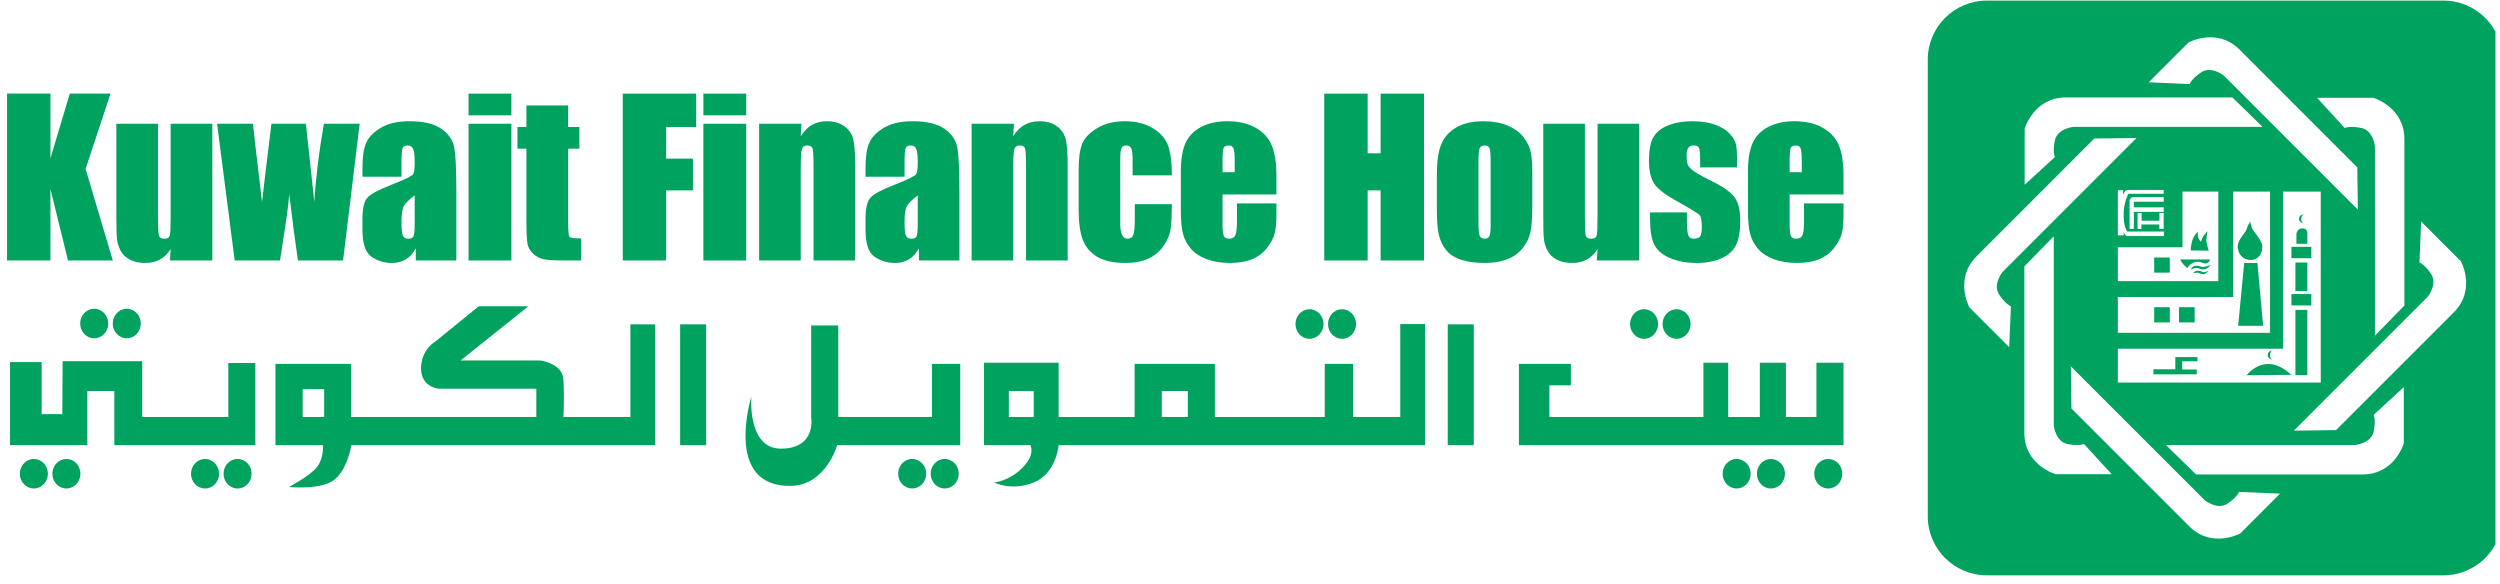 <svg xmlns="http://www.w3.org/2000/svg" xmlns:xlink="http://www.w3.org/1999/xlink" xmlns:serif="http://www.serif.com/" width="100%" height="100%" viewBox="0 0 261 61" xml:space="preserve" style="fill-rule:evenodd;clip-rule:evenodd;stroke-linejoin:round;stroke-miterlimit:2;"><rect id="logo-kuwaitfinancehouse" x="-0" y="0.063" width="260.526" height="60" style="fill:none;"></rect><clipPath id="_clip1"><rect x="-0" y="0.063" width="260.526" height="60"></rect></clipPath><g clip-path="url(#_clip1)"><g><rect x="224.897" y="26.885" width="1.631" height="1.578" style="fill:#00a260;"></rect><rect x="239.226" y="25.767" width="2.075" height="1.191" style="fill:#00a260;"></rect><rect x="239.641" y="32.356" width="1.245" height="6.8" style="fill:#00a260;"></rect><path d="M240.886,24.364c-0,-0 0.054,-0.521 -0.517,-0.521c-0.571,-0 -0.622,0.574 -0.622,0.574l-0,1.037l1.139,-0" style="fill:#00a260;"></path><path d="M230.371,25.353c-0.078,-0.363 0.091,-1.207 0.091,-1.207c-0,0 -0.198,0.182 -0.383,0.434c-0.181,0.253 -0.305,0.685 -0.305,0.685c-0,0 -0.235,-0.304 -0.291,-0.519c-0.055,-0.218 -0.038,-0.566 -0.038,-0.566c-0,-0 -0.397,0.363 -0.571,0.943c-0.177,0.583 -0.16,1.027 -0.16,1.027l1.874,0.02c-0,-0 -0.142,-0.454 -0.217,-0.817" style="fill:#00a260;"></path><path d="M240.46,23.336c0,-0 -0.258,-0.215 -0.205,-0.537c0.045,-0.314 0.229,-0.433 0.229,-0.433c0,-0 -0.462,0.064 -0.462,0.459c0,0.395 0.438,0.511 0.438,0.511" style="fill:#00a260;"></path><path d="M234.295,27.456l-0.633,6.558l2.61,0l-0.599,-6.558" style="fill:#00a260;"></path><path d="M228.363,27.995c0,-0 0.142,-0.382 0.701,-0.599c0.558,-0.219 0.872,0.143 1.23,0.103c0.368,-0.032 0.444,-0.408 0.444,-0.408l-3.124,0c-0,0 0.099,0.228 0.24,0.408c0.147,0.188 0.509,0.496 0.509,0.496" style="fill:#00a260;"></path><path d="M235.012,27.145c0.518,-0 1.149,-0.407 1.177,-1.348c0.019,-0.752 -0.949,-1.576 -1.091,-2.004c-0.143,-0.435 -0.173,-0.662 -0.173,-0.662c-0,-0 -0.279,0.412 -0.398,0.831c-0.117,0.402 -1.061,1.146 -0.891,2.035c0.125,0.634 0.577,1.148 1.376,1.148" style="fill:#00a260;"></path><rect x="227.489" y="32.071" width="1.634" height="1.587" style="fill:#00a260;"></rect><rect x="224.897" y="32.071" width="1.631" height="1.587" style="fill:#00a260;"></rect><rect x="239.64" y="27.408" width="1.245" height="2.977" style="fill:#00a260;"></rect><path d="M229.463,28.264c-0.381,-0 -0.483,0.265 -0.483,0.265c-0,0 0.154,-0.045 0.352,-0.063c0.207,-0.02 0.424,0.176 0.711,0.153c0.291,-0.016 0.508,-0.355 0.508,-0.355c-0,-0 -0.2,0.126 -0.432,0.149c-0.235,0.015 -0.277,-0.149 -0.656,-0.149" style="fill:#00a260;"></path><path d="M229.265,27.74c-0.455,-0 -0.551,0.455 -0.551,0.455c-0,0 0.105,-0.147 0.462,-0.221c0.352,-0.071 0.484,0.202 0.921,0.147c0.435,-0.052 0.701,-0.455 0.701,-0.455c0,-0 -0.247,0.109 -0.629,0.182c-0.382,0.072 -0.454,-0.108 -0.904,-0.108" style="fill:#00a260;"></path><path d="M256.178,32.608l-12.296,12.296l-4.403,0.055l13.977,-13.979c-0,-0 1.053,-1.294 0.365,-2.346c-0.691,-1.055 -1.231,-1.237 -1.231,-1.237l0.176,-4.274l4.154,4.152c-0,0 1.625,2.961 -0.742,5.333m-5.221,13.679c-0,-0 -0.949,3.246 -4.294,3.246l-17.394,-0l-3.147,-3.071l19.76,-0c0,-0 1.671,-0.175 1.927,-1.407c0.256,-1.229 -0,-1.743 -0,-1.743l3.148,-2.897l-0,5.872Zm-17.072,9.401c0,-0 -2.966,1.628 -5.332,-0.744l-12.297,-12.296l-0.058,-4.398l13.982,13.973c0,0 1.293,1.055 2.352,0.365c1.047,-0.684 1.231,-1.234 1.231,-1.234l4.273,0.18l-4.151,4.154Zm-19.297,-6.184c-0,0 -3.246,-0.95 -3.246,-4.303l0,-17.388l3.074,-3.148l-0,19.767c-0,-0 0.172,1.66 1.402,1.917c1.231,0.257 1.746,0 1.746,0l2.894,3.155l-5.87,0Zm-4.826,-13.259l-4.155,-4.152c-0,0 -1.627,-2.965 0.742,-5.332l12.294,-12.3l4.407,-0.052l-13.981,13.978c-0,0 -1.056,1.299 -0.366,2.349c0.691,1.053 1.237,1.241 1.237,1.241l-0.178,4.268Zm1.614,-22.824c-0,0 0.946,-3.246 4.297,-3.246l17.391,0l3.148,3.073l-19.763,-0c-0,-0 -1.664,0.173 -1.92,1.403c-0.257,1.233 0,1.746 0,1.746l-3.153,2.893l-0,-5.869Zm26.968,22.99l0,-16.406l3.942,-0l0,19.934l-21.182,-0l0,-3.528l17.24,-0Zm-5.195,-5.403l-0,-11.003l3.844,-0l0,14.739l-15.889,0l0,-3.736l12.045,0Zm-5.297,-5.193l-0,-5.81l3.74,-0l0,9.343l-10.488,0l0,-3.533l6.748,-0Zm-4.293,-2.381l0,0.476l-0.393,-0l-0,-1.665l0.42,0l-0,0.797l1.859,0l-0,-0.809l0.44,0l-0,1.677l-0.449,-0l-0,-0.476l-1.877,0Zm2.337,-1.789l-0,0.473l-3.121,-0l0,1.775l-0.447,0l-0,-2.994c-0,-0 0.107,-0.317 0.383,-0.317l3.185,0l-0,0.483l-3.121,-0l0,0.58l3.121,0Zm-3.831,-1.816l3.82,0l-0,0.402l-3.699,0c-0,0 -0.447,0.924 -0.476,1.968c-0.049,1.497 0.38,1.973 0.38,1.973l3.842,0l-0.02,0.473l-3.869,0c-0,0 -0.193,-0.043 -0.333,-0.426l0,0.356l-0.606,0l0,-4.719l0.557,-0l-0.026,0.468c-0,-0 0.249,-0.49 0.43,-0.495m6.412,-15.392c-0,0 2.959,-1.624 5.333,0.743l12.294,12.297l0.054,4.407l-13.979,-13.982c-0,-0 -1.296,-1.053 -2.349,-0.366c-1.05,0.694 -1.234,1.24 -1.234,1.24l-4.274,-0.185l4.155,-4.154Zm19.294,5.772c0,0 3.245,0.951 3.245,4.298l-0,17.389l-3.073,3.151l0,-19.768c0,0 -0.172,-1.658 -1.402,-1.915c-1.234,-0.262 -1.753,-0 -1.753,-0l-2.887,-3.155l5.87,0Zm7.327,-10.146l-47.675,0c-3.399,0 -6.164,2.76 -6.164,6.163l0,47.675c0,3.407 2.765,6.162 6.164,6.162l47.675,0c3.406,0 6.165,-2.755 6.165,-6.162l0,-47.675c0,-3.403 -2.759,-6.163 -6.165,-6.163" style="fill:#00a260;"></path><path d="M237.19,37.561c0,-0 -0.251,-0.217 -0.205,-0.53c0.045,-0.323 0.226,-0.434 0.226,-0.434c-0,-0 -0.459,0.063 -0.459,0.454c0,0.398 0.438,0.51 0.438,0.51" style="fill:#00a260;"></path><rect x="239.226" y="30.698" width="2.075" height="1.19" style="fill:#00a260;"></rect><path d="M229.339,38.576l-1.519,-0l-0,-0.855l1.592,0l-0,-0.441l-2.308,0l0,1.271l-2.287,0l0,0.53l4.522,0" style="fill:#00a260;"></path><path d="M236.798,38.002c-1.362,-0 -2.261,1.173 -2.261,1.173l4.657,-0.041c-0,-0 -1.034,-1.132 -2.396,-1.132" style="fill:#00a260;"></path><path d="M192.463,37.869l0,8.606l-33.89,-0l-0,-8.487l5.427,0l0,2.241l-2.24,-0l-0,3.305l16.076,0l-0,-5.665l2.59,0l0,5.665l3.301,0l0,-5.665l2.722,0l-0,5.665l3.185,0l-0,-5.665l2.829,0Zm-41.319,-4.009l2.719,-0l-0,12.616l-2.719,0l0,-12.616Zm-4.957,-0.031l2.59,-0l0,12.646l-38.257,-0c-0,-0 -0.235,2.961 -2.598,3.896c-2.365,0.939 -4.135,0 -4.135,0c0,0 1.535,-0.114 2.95,-1.528c1.42,-1.421 0.829,-2.368 0.829,-2.368l-4.84,-0l0,-8.606l7.794,0l-0,5.665l7.936,0l-0,-5.546l8.378,0l-0,5.546l11.468,0l-0,-5.546l2.953,0l0,5.546l4.932,0l0,-9.705Zm-40.865,6.992l2.599,0l0,2.713l-2.599,0l0,-2.713Zm15.971,0l2.717,0l0,2.713l-2.717,0l0,-2.713Zm-21.043,-2.833l-0,8.487l-12.847,-0c0,-0 -1.182,4.19 -4.835,4.252c-7.08,0.118 -4.126,-9.322 -4.126,-9.322c-0,-0 -0.45,5.412 3.058,5.432c3.781,0.013 3.184,-3.303 3.184,-3.303l0,-9.557l2.832,-0l0,9.557l9.784,0l0,-5.546l2.95,0Zm-29.245,-4.128l2.718,-0l0,12.616l-2.718,0l-0,-12.616Zm-2.602,-0l0,12.615l-31.718,-0c0,-0 -0.446,2.822 -2.03,3.782c-1.447,0.876 -4.487,0.588 -4.487,0.588c-0,-0 2.241,-1.177 2.954,-2.125c0.711,-0.945 0.591,-2.245 0.591,-2.245l-4.956,-0l0,-8.487l7.899,0l0,5.546l19.337,0l0,-2.95l-10.147,0c0,0 -1.887,-0.111 -1.887,-2.121c0,-2.015 1.53,-2.833 1.53,-2.833l4.487,-3.653l5.187,-0l-7.074,5.654l8.259,0c-0,0 2.357,0.238 2.473,2.004c0.115,1.77 -0,3.899 -0,3.899l6.992,0l0,-9.674l2.59,-0Zm-36.806,6.767l2.247,0l-0,2.906l-2.247,0l0,-2.906Zm-4.94,-2.728l-0,8.576l-14.721,-0l0,-5.654l-2.82,0l0,5.654l-8.068,-0l-0,-8.674l3.302,0l0,5.432l2.155,-0l0.033,-5.521l8.31,-0.003l-0,5.825l8.988,0l0,-5.635l2.821,-0Zm-21.191,11.559c-0,-0.854 0.66,-1.541 1.464,-1.541c0.811,-0 1.467,0.687 1.467,1.541c0,0.851 -0.656,1.54 -1.467,1.54c-0.804,-0 -1.464,-0.689 -1.464,-1.54m-3.395,-0c0,-0.854 0.651,-1.541 1.464,-1.541c0.81,-0 1.464,0.687 1.464,1.541c0,0.851 -0.654,1.54 -1.464,1.54c-0.813,-0 -1.464,-0.689 -1.464,-1.54m9.698,-15.684c0,-0.851 0.658,-1.539 1.464,-1.539c0.81,0 1.467,0.688 1.467,1.539c-0,0.852 -0.657,1.544 -1.467,1.544c-0.806,-0 -1.464,-0.692 -1.464,-1.544m-3.397,-0c0,-0.851 0.655,-1.539 1.467,-1.539c0.808,0 1.461,0.688 1.461,1.539c0,0.852 -0.653,1.544 -1.461,1.544c-0.812,-0 -1.467,-0.692 -1.467,-1.544m14.966,15.684c-0,-0.854 0.653,-1.541 1.465,-1.541c0.809,-0 1.464,0.687 1.464,1.541c0,0.851 -0.655,1.54 -1.464,1.54c-0.812,-0 -1.465,-0.689 -1.465,-1.54m-3.397,-0c0,-0.854 0.655,-1.541 1.467,-1.541c0.807,-0 1.465,0.687 1.465,1.541c-0,0.851 -0.658,1.54 -1.465,1.54c-0.812,-0 -1.467,-0.689 -1.467,-1.54m77.222,-0c-0,-0.854 0.655,-1.541 1.465,-1.541c0.811,-0 1.464,0.687 1.464,1.541c0,0.851 -0.653,1.54 -1.464,1.54c-0.81,-0 -1.465,-0.689 -1.465,-1.54m-3.395,-0c-0,-0.854 0.656,-1.541 1.458,-1.541c0.812,-0 1.472,0.687 1.472,1.541c-0,0.851 -0.66,1.54 -1.472,1.54c-0.802,-0 -1.458,-0.689 -1.458,-1.54m89.65,-0c-0,-0.854 0.653,-1.541 1.463,-1.541c0.81,-0 1.467,0.687 1.467,1.541c-0,0.851 -0.657,1.54 -1.467,1.54c-0.81,-0 -1.463,-0.689 -1.463,-1.54m-3.577,-0c0,-0.854 0.653,-1.541 1.465,-1.541c0.808,-0 1.462,0.687 1.462,1.541c-0,0.851 -0.654,1.54 -1.462,1.54c-0.812,-0 -1.465,-0.689 -1.465,-1.54m9.563,-0c-0,-0.854 0.653,-1.541 1.463,-1.541c0.808,-0 1.466,0.687 1.466,1.541c-0,0.851 -0.658,1.54 -1.466,1.54c-0.81,-0 -1.463,-0.689 -1.463,-1.54m-15.835,-15.629c-0,-0.851 0.658,-1.545 1.465,-1.545c0.809,0 1.464,0.694 1.464,1.545c-0,0.852 -0.655,1.542 -1.464,1.542c-0.807,0 -1.465,-0.69 -1.465,-1.542m-3.393,-0c0,-0.851 0.654,-1.545 1.461,-1.545c0.812,0 1.466,0.694 1.466,1.545c0,0.852 -0.654,1.542 -1.466,1.542c-0.807,0 -1.461,-0.69 -1.461,-1.542m-31.532,-0c-0,-0.851 0.654,-1.545 1.466,-1.545c0.807,0 1.467,0.694 1.467,1.545c0,0.852 -0.66,1.542 -1.467,1.542c-0.812,0 -1.466,-0.69 -1.466,-1.542m-3.397,-0c0,-0.851 0.659,-1.545 1.463,-1.545c0.81,0 1.466,0.694 1.466,1.545c-0,0.852 -0.656,1.542 -1.466,1.542c-0.804,0 -1.463,-0.69 -1.463,-1.542" style="fill:#00a260;"></path><path d="M11.537,9.775l-2.601,7.863l2.841,9.555l-4.677,-0l-1.834,-7.465l-0,7.465l-4.529,-0l-0,-17.418l4.529,-0l-0,6.766l2.02,-6.766" style="fill:#00a260;fill-rule:nonzero;"></path><path d="M22.166,12.916l-0,14.276l-4.425,0l0.075,-1.188c-0.298,0.486 -0.671,0.845 -1.112,1.085c-0.442,0.24 -0.949,0.364 -1.524,0.364c-0.65,0 -1.197,-0.115 -1.624,-0.347c-0.426,-0.227 -0.747,-0.532 -0.955,-0.917c-0.201,-0.379 -0.331,-0.772 -0.383,-1.186c-0.045,-0.411 -0.072,-1.232 -0.072,-2.46l0,-9.627l4.349,0l-0,9.717c-0,1.109 0.03,1.769 0.099,1.974c0.069,0.214 0.252,0.315 0.557,0.315c0.322,-0 0.514,-0.106 0.573,-0.321c0.062,-0.215 0.092,-0.911 0.092,-2.078l0,-9.607" style="fill:#00a260;fill-rule:nonzero;"></path><path d="M37.55,12.916l-1.733,14.276l-4.714,0c-0.261,-1.743 -0.558,-4.043 -0.903,-6.896c-0.116,1.256 -0.282,2.523 -0.489,3.8l-0.477,3.096l-4.732,0l-1.84,-14.276l3.743,0c0.034,0.375 0.349,3.097 0.952,8.179c0.049,-0.526 0.376,-3.251 0.981,-8.179l3.596,0l0.883,8.179c0.133,-2.391 0.467,-5.117 0.998,-8.179" style="fill:#00a260;fill-rule:nonzero;"></path><path d="M43.293,20.402c-0.696,0.51 -1.1,0.937 -1.207,1.281c-0.11,0.347 -0.171,0.842 -0.171,1.486c0,0.737 0.05,1.218 0.146,1.433c0.098,0.214 0.291,0.321 0.574,0.321c0.275,0 0.45,-0.087 0.536,-0.255c0.082,-0.167 0.122,-0.609 0.122,-1.328l0,-2.938Zm-1.378,-1.954l-4.075,0l0,-0.957c0,-1.105 0.126,-1.959 0.381,-2.556c0.258,-0.6 0.767,-1.129 1.533,-1.59c0.767,-0.459 1.766,-0.687 2.99,-0.687c1.473,0 2.576,0.263 3.322,0.78c0.75,0.518 1.198,1.16 1.345,1.913c0.157,0.76 0.23,2.315 0.23,4.676l0,7.167l-4.235,-0l0,-1.275c-0.258,0.514 -0.603,0.896 -1.021,1.15c-0.42,0.257 -0.918,0.384 -1.501,0.384c-0.761,0 -1.456,-0.216 -2.092,-0.644c-0.634,-0.425 -0.952,-1.359 -0.952,-2.802l0,-1.171c0,-1.067 0.167,-1.798 0.509,-2.184c0.329,-0.389 1.17,-0.837 2.503,-1.357c1.429,-0.557 2.192,-0.937 2.293,-1.127c0.103,-0.193 0.148,-0.591 0.148,-1.183c0,-0.748 -0.055,-1.233 -0.169,-1.458c-0.109,-0.229 -0.296,-0.339 -0.553,-0.339c-0.29,-0 -0.476,0.091 -0.543,0.283c-0.073,0.189 -0.113,0.684 -0.113,1.479" style="fill:#00a260;fill-rule:nonzero;"></path><path d="M53.389,27.194l-4.474,0l0,-14.275l4.474,0l0,14.275Zm0,-15.154l-4.474,0l0,-2.266l4.474,0l0,2.266Z" style="fill:#00a260;fill-rule:nonzero;"></path><path d="M59.315,11.01l-0,2.251l1.173,0l-0,2.26l-1.173,0l-0,7.64c-0,0.938 0.049,1.462 0.144,1.566c0.096,0.109 0.498,0.164 1.212,0.164l-0,2.301l-1.757,0c-0.991,0 -1.696,-0.04 -2.116,-0.123c-0.426,-0.081 -0.802,-0.272 -1.125,-0.569c-0.322,-0.3 -0.519,-0.636 -0.598,-1.021c-0.083,-0.384 -0.119,-1.288 -0.119,-2.706l0,-7.252l-0.938,0l-0,-2.26l0.938,0l0,-2.251" style="fill:#00a260;fill-rule:nonzero;"></path><path d="M65.018,9.775l7.666,-0l-0,3.486l-3.14,0l0,3.3l2.798,-0l-0,3.316l-2.798,-0l0,7.316l-4.526,-0" style="fill:#00a260;fill-rule:nonzero;"></path><path d="M77.907,27.194l-4.474,0l0,-14.275l4.474,0l-0,14.275Zm-0,-15.154l-4.474,0l0,-2.266l4.474,0l-0,2.266Z" style="fill:#00a260;fill-rule:nonzero;"></path><path d="M83.671,12.916l-0.072,1.314c0.315,-0.523 0.7,-0.919 1.155,-1.18c0.453,-0.26 0.976,-0.392 1.575,-0.392c0.745,-0 1.356,0.176 1.828,0.527c0.476,0.35 0.781,0.794 0.915,1.327c0.14,0.538 0.204,1.425 0.204,2.674l0,10.006l-4.344,0l0,-9.888c0,-0.982 -0.038,-1.581 -0.097,-1.797c-0.066,-0.213 -0.249,-0.321 -0.538,-0.321c-0.309,0 -0.504,0.123 -0.579,0.373c-0.082,0.247 -0.119,0.904 -0.119,1.984l-0,9.649l-4.345,0l-0,-14.276" style="fill:#00a260;fill-rule:nonzero;"></path><path d="M95.814,20.402c-0.696,0.51 -1.101,0.937 -1.211,1.281c-0.11,0.347 -0.167,0.842 -0.167,1.486c0,0.737 0.048,1.218 0.144,1.433c0.1,0.214 0.293,0.321 0.574,0.321c0.28,0 0.452,-0.087 0.536,-0.255c0.083,-0.167 0.124,-0.609 0.124,-1.328l0,-2.938Zm-1.378,-1.954l-4.075,0l-0,-0.957c-0,-1.105 0.126,-1.959 0.381,-2.556c0.255,-0.6 0.762,-1.129 1.531,-1.59c0.767,-0.459 1.764,-0.687 2.992,-0.687c1.467,0 2.582,0.263 3.324,0.78c0.744,0.518 1.194,1.16 1.343,1.913c0.154,0.76 0.23,2.315 0.23,4.676l0,7.167l-4.226,-0l0,-1.275c-0.273,0.514 -0.611,0.896 -1.036,1.15c-0.416,0.257 -0.915,0.384 -1.495,0.384c-0.761,0 -1.458,-0.216 -2.092,-0.644c-0.636,-0.425 -0.952,-1.359 -0.952,-2.802l-0,-1.171c-0,-1.067 0.17,-1.798 0.505,-2.184c0.336,-0.389 1.169,-0.837 2.503,-1.357c1.43,-0.557 2.193,-0.937 2.292,-1.127c0.101,-0.193 0.153,-0.591 0.153,-1.183c0,-0.748 -0.057,-1.233 -0.168,-1.458c-0.114,-0.229 -0.297,-0.339 -0.554,-0.339c-0.293,-0 -0.477,0.091 -0.547,0.283c-0.073,0.189 -0.109,0.684 -0.109,1.479" style="fill:#00a260;fill-rule:nonzero;"></path><path d="M105.861,12.916l-0.08,1.314c0.316,-0.523 0.697,-0.919 1.153,-1.18c0.461,-0.26 0.988,-0.392 1.58,-0.392c0.746,-0 1.352,0.176 1.83,0.527c0.469,0.35 0.774,0.794 0.913,1.327c0.131,0.538 0.208,1.425 0.208,2.674l0,10.006l-4.348,0l-0,-9.888c-0,-0.982 -0.035,-1.581 -0.097,-1.797c-0.064,-0.213 -0.243,-0.321 -0.542,-0.321c-0.307,0 -0.503,0.123 -0.581,0.373c-0.076,0.247 -0.116,0.904 -0.116,1.984l-0,9.649l-4.345,0l-0,-14.276" style="fill:#00a260;fill-rule:nonzero;"></path><path d="M122.347,18.306l-4.101,0l-0,-1.648c-0,-0.573 -0.049,-0.962 -0.139,-1.166c-0.097,-0.203 -0.264,-0.306 -0.517,-0.306c-0.252,0 -0.419,0.09 -0.502,0.268c-0.093,0.18 -0.134,0.581 -0.134,1.204l0,6.736c0,0.511 0.066,0.89 0.196,1.149c0.129,0.251 0.318,0.379 0.567,0.379c0.293,-0 0.5,-0.131 0.596,-0.396c0.105,-0.268 0.159,-0.768 0.159,-1.509l0,-1.699l3.875,0c-0.013,1.142 -0.049,1.998 -0.126,2.566c-0.078,0.568 -0.313,1.155 -0.722,1.755c-0.404,0.596 -0.93,1.05 -1.586,1.35c-0.655,0.312 -1.461,0.464 -2.42,0.464c-1.23,-0 -2.197,-0.213 -2.92,-0.629c-0.715,-0.421 -1.221,-1.009 -1.523,-1.77c-0.292,-0.751 -0.44,-1.826 -0.44,-3.218l0,-4.055c0,-1.213 0.117,-2.128 0.363,-2.747c0.243,-0.615 0.763,-1.166 1.562,-1.651c0.795,-0.484 1.76,-0.725 2.902,-0.725c1.134,-0 2.1,0.241 2.906,0.72c0.804,0.484 1.338,1.09 1.603,1.819c0.262,0.734 0.401,1.77 0.401,3.109" style="fill:#00a260;fill-rule:nonzero;"></path><path d="M128.904,17.981l0,-1.041c0,-0.741 -0.041,-1.217 -0.122,-1.433c-0.08,-0.214 -0.238,-0.321 -0.484,-0.321c-0.304,-0 -0.491,0.09 -0.561,0.275c-0.073,0.183 -0.103,0.674 -0.103,1.479l0,1.041l1.27,0Zm4.356,2.323l-5.626,0l0,3.091c0,0.645 0.045,1.064 0.139,1.248c0.092,0.185 0.27,0.278 0.539,0.278c0.324,0 0.549,-0.122 0.662,-0.373c0.107,-0.245 0.163,-0.723 0.163,-1.435l0,-1.881l4.123,-0l-0,1.053c-0,0.882 -0.057,1.559 -0.17,2.033c-0.106,0.476 -0.368,0.979 -0.778,1.518c-0.406,0.54 -0.925,0.94 -1.554,1.21c-0.628,0.268 -1.417,0.407 -2.359,0.407c-0.923,-0 -1.733,-0.139 -2.436,-0.399c-0.702,-0.265 -1.249,-0.634 -1.635,-1.09c-0.398,-0.465 -0.668,-0.975 -0.815,-1.533c-0.155,-0.556 -0.231,-1.363 -0.231,-2.422l0,-4.167c0,-1.243 0.174,-2.234 0.508,-2.953c0.34,-0.721 0.89,-1.275 1.659,-1.658c0.764,-0.383 1.647,-0.574 2.645,-0.574c1.219,-0 2.224,0.234 3.02,0.697c0.792,0.458 1.345,1.073 1.663,1.836c0.32,0.765 0.483,1.838 0.483,3.223" style="fill:#00a260;fill-rule:nonzero;"></path><path d="M148.665,9.775l-0,17.418l-4.528,-0l-0,-7.316l-1.355,-0l-0,7.316l-4.533,-0l-0,-17.418l4.533,-0l-0,6.231l1.355,-0l-0,-6.231" style="fill:#00a260;fill-rule:nonzero;"></path><path d="M155.622,16.855c0,-0.73 -0.039,-1.195 -0.119,-1.384c-0.083,-0.192 -0.248,-0.283 -0.507,-0.283c-0.26,-0 -0.427,0.091 -0.517,0.283c-0.083,0.189 -0.127,0.654 -0.127,1.384l-0,6.442c-0,0.676 0.044,1.115 0.127,1.317c0.09,0.208 0.254,0.309 0.506,0.309c0.256,0 0.431,-0.094 0.51,-0.279c0.088,-0.185 0.127,-0.588 0.127,-1.208l0,-6.581Zm4.35,1.073l-0,3.498c-0,1.285 -0.065,2.228 -0.201,2.826c-0.13,0.601 -0.403,1.156 -0.822,1.677c-0.427,0.521 -0.97,0.901 -1.631,1.151c-0.669,0.249 -1.432,0.373 -2.288,0.373c-0.96,0 -1.778,-0.108 -2.44,-0.317c-0.671,-0.214 -1.189,-0.53 -1.557,-0.958c-0.37,-0.43 -0.633,-0.944 -0.789,-1.55c-0.16,-0.607 -0.236,-1.514 -0.236,-2.729l0,-3.66c0,-1.321 0.14,-2.361 0.43,-3.104c0.284,-0.747 0.799,-1.347 1.545,-1.798c0.75,-0.451 1.703,-0.679 2.86,-0.679c0.976,-0 1.819,0.145 2.517,0.434c0.699,0.293 1.238,0.67 1.617,1.137c0.383,0.466 0.64,0.946 0.781,1.44c0.138,0.496 0.214,1.249 0.214,2.259" style="fill:#00a260;fill-rule:nonzero;"></path><path d="M171.131,12.916l-0,14.276l-4.425,0l0.078,-1.188c-0.301,0.486 -0.675,0.845 -1.115,1.085c-0.439,0.24 -0.947,0.364 -1.522,0.364c-0.652,0 -1.197,-0.115 -1.624,-0.347c-0.43,-0.227 -0.747,-0.532 -0.95,-0.917c-0.205,-0.379 -0.333,-0.772 -0.384,-1.186c-0.05,-0.411 -0.073,-1.232 -0.073,-2.46l0,-9.627l4.346,0l-0,9.717c-0,1.109 0.031,1.769 0.097,1.974c0.072,0.214 0.252,0.315 0.556,0.315c0.322,-0 0.514,-0.106 0.576,-0.321c0.06,-0.215 0.093,-0.911 0.093,-2.078l0,-9.607" style="fill:#00a260;fill-rule:nonzero;"></path><path d="M181.343,17.477l-3.848,0l-0,-0.776c-0,-0.658 -0.039,-1.075 -0.118,-1.252c-0.072,-0.177 -0.26,-0.263 -0.562,-0.263c-0.245,0 -0.421,0.08 -0.547,0.242c-0.122,0.16 -0.184,0.407 -0.184,0.727c-0,0.435 0.03,0.756 0.091,0.963c0.064,0.204 0.245,0.425 0.551,0.671c0.306,0.245 0.926,0.599 1.876,1.065c1.258,0.618 2.089,1.198 2.483,1.743c0.4,0.546 0.597,1.34 0.597,2.377c0,1.163 -0.154,2.04 -0.452,2.631c-0.304,0.595 -0.806,1.051 -1.512,1.364c-0.709,0.324 -1.563,0.484 -2.556,0.484c-1.107,0 -2.054,-0.176 -2.838,-0.52c-0.784,-0.341 -1.326,-0.809 -1.619,-1.397c-0.295,-0.588 -0.439,-1.478 -0.439,-2.665l-0,-0.694l3.848,0l-0,0.906c-0,0.767 0.05,1.265 0.148,1.497c0.096,0.23 0.288,0.341 0.577,0.341c0.306,0 0.523,-0.075 0.645,-0.229c0.122,-0.155 0.184,-0.477 0.184,-0.977c-0,-0.677 -0.081,-1.11 -0.239,-1.275c-0.167,-0.173 -1.009,-0.683 -2.528,-1.532c-1.276,-0.717 -2.054,-1.366 -2.33,-1.951c-0.285,-0.586 -0.424,-1.275 -0.424,-2.083c0,-1.139 0.147,-1.981 0.451,-2.521c0.305,-0.542 0.816,-0.961 1.533,-1.254c0.723,-0.294 1.562,-0.441 2.514,-0.441c0.945,0 1.751,0.121 2.411,0.36c0.668,0.241 1.178,0.56 1.536,0.952c0.352,0.395 0.565,0.763 0.641,1.102c0.076,0.335 0.11,0.864 0.11,1.578" style="fill:#00a260;fill-rule:nonzero;"></path><path d="M188.107,17.981l-0,-1.041c-0,-0.741 -0.04,-1.217 -0.118,-1.433c-0.079,-0.214 -0.242,-0.321 -0.488,-0.321c-0.299,-0 -0.484,0.09 -0.558,0.275c-0.07,0.183 -0.104,0.674 -0.104,1.479l-0,1.041l1.268,0Zm4.356,2.323l-5.624,0l-0,3.091c-0,0.645 0.042,1.064 0.139,1.248c0.089,0.185 0.268,0.278 0.534,0.278c0.336,0 0.553,-0.122 0.665,-0.373c0.106,-0.245 0.163,-0.723 0.163,-1.435l-0,-1.881l4.123,-0l0,1.053c0,0.882 -0.055,1.559 -0.163,2.033c-0.113,0.476 -0.374,0.979 -0.784,1.518c-0.406,0.54 -0.923,0.94 -1.554,1.21c-0.626,0.268 -1.413,0.407 -2.359,0.407c-0.922,-0 -1.731,-0.139 -2.429,-0.399c-0.71,-0.265 -1.252,-0.634 -1.643,-1.09c-0.392,-0.465 -0.668,-0.975 -0.815,-1.533c-0.15,-0.556 -0.225,-1.363 -0.225,-2.422l-0,-4.167c-0,-1.243 0.168,-2.234 0.503,-2.953c0.343,-0.721 0.888,-1.275 1.654,-1.658c0.771,-0.383 1.653,-0.574 2.649,-0.574c1.222,-0 2.229,0.234 3.02,0.697c0.793,0.458 1.353,1.073 1.67,1.836c0.319,0.765 0.476,1.838 0.476,3.223" style="fill:#00a260;fill-rule:nonzero;"></path></g></g></svg>
